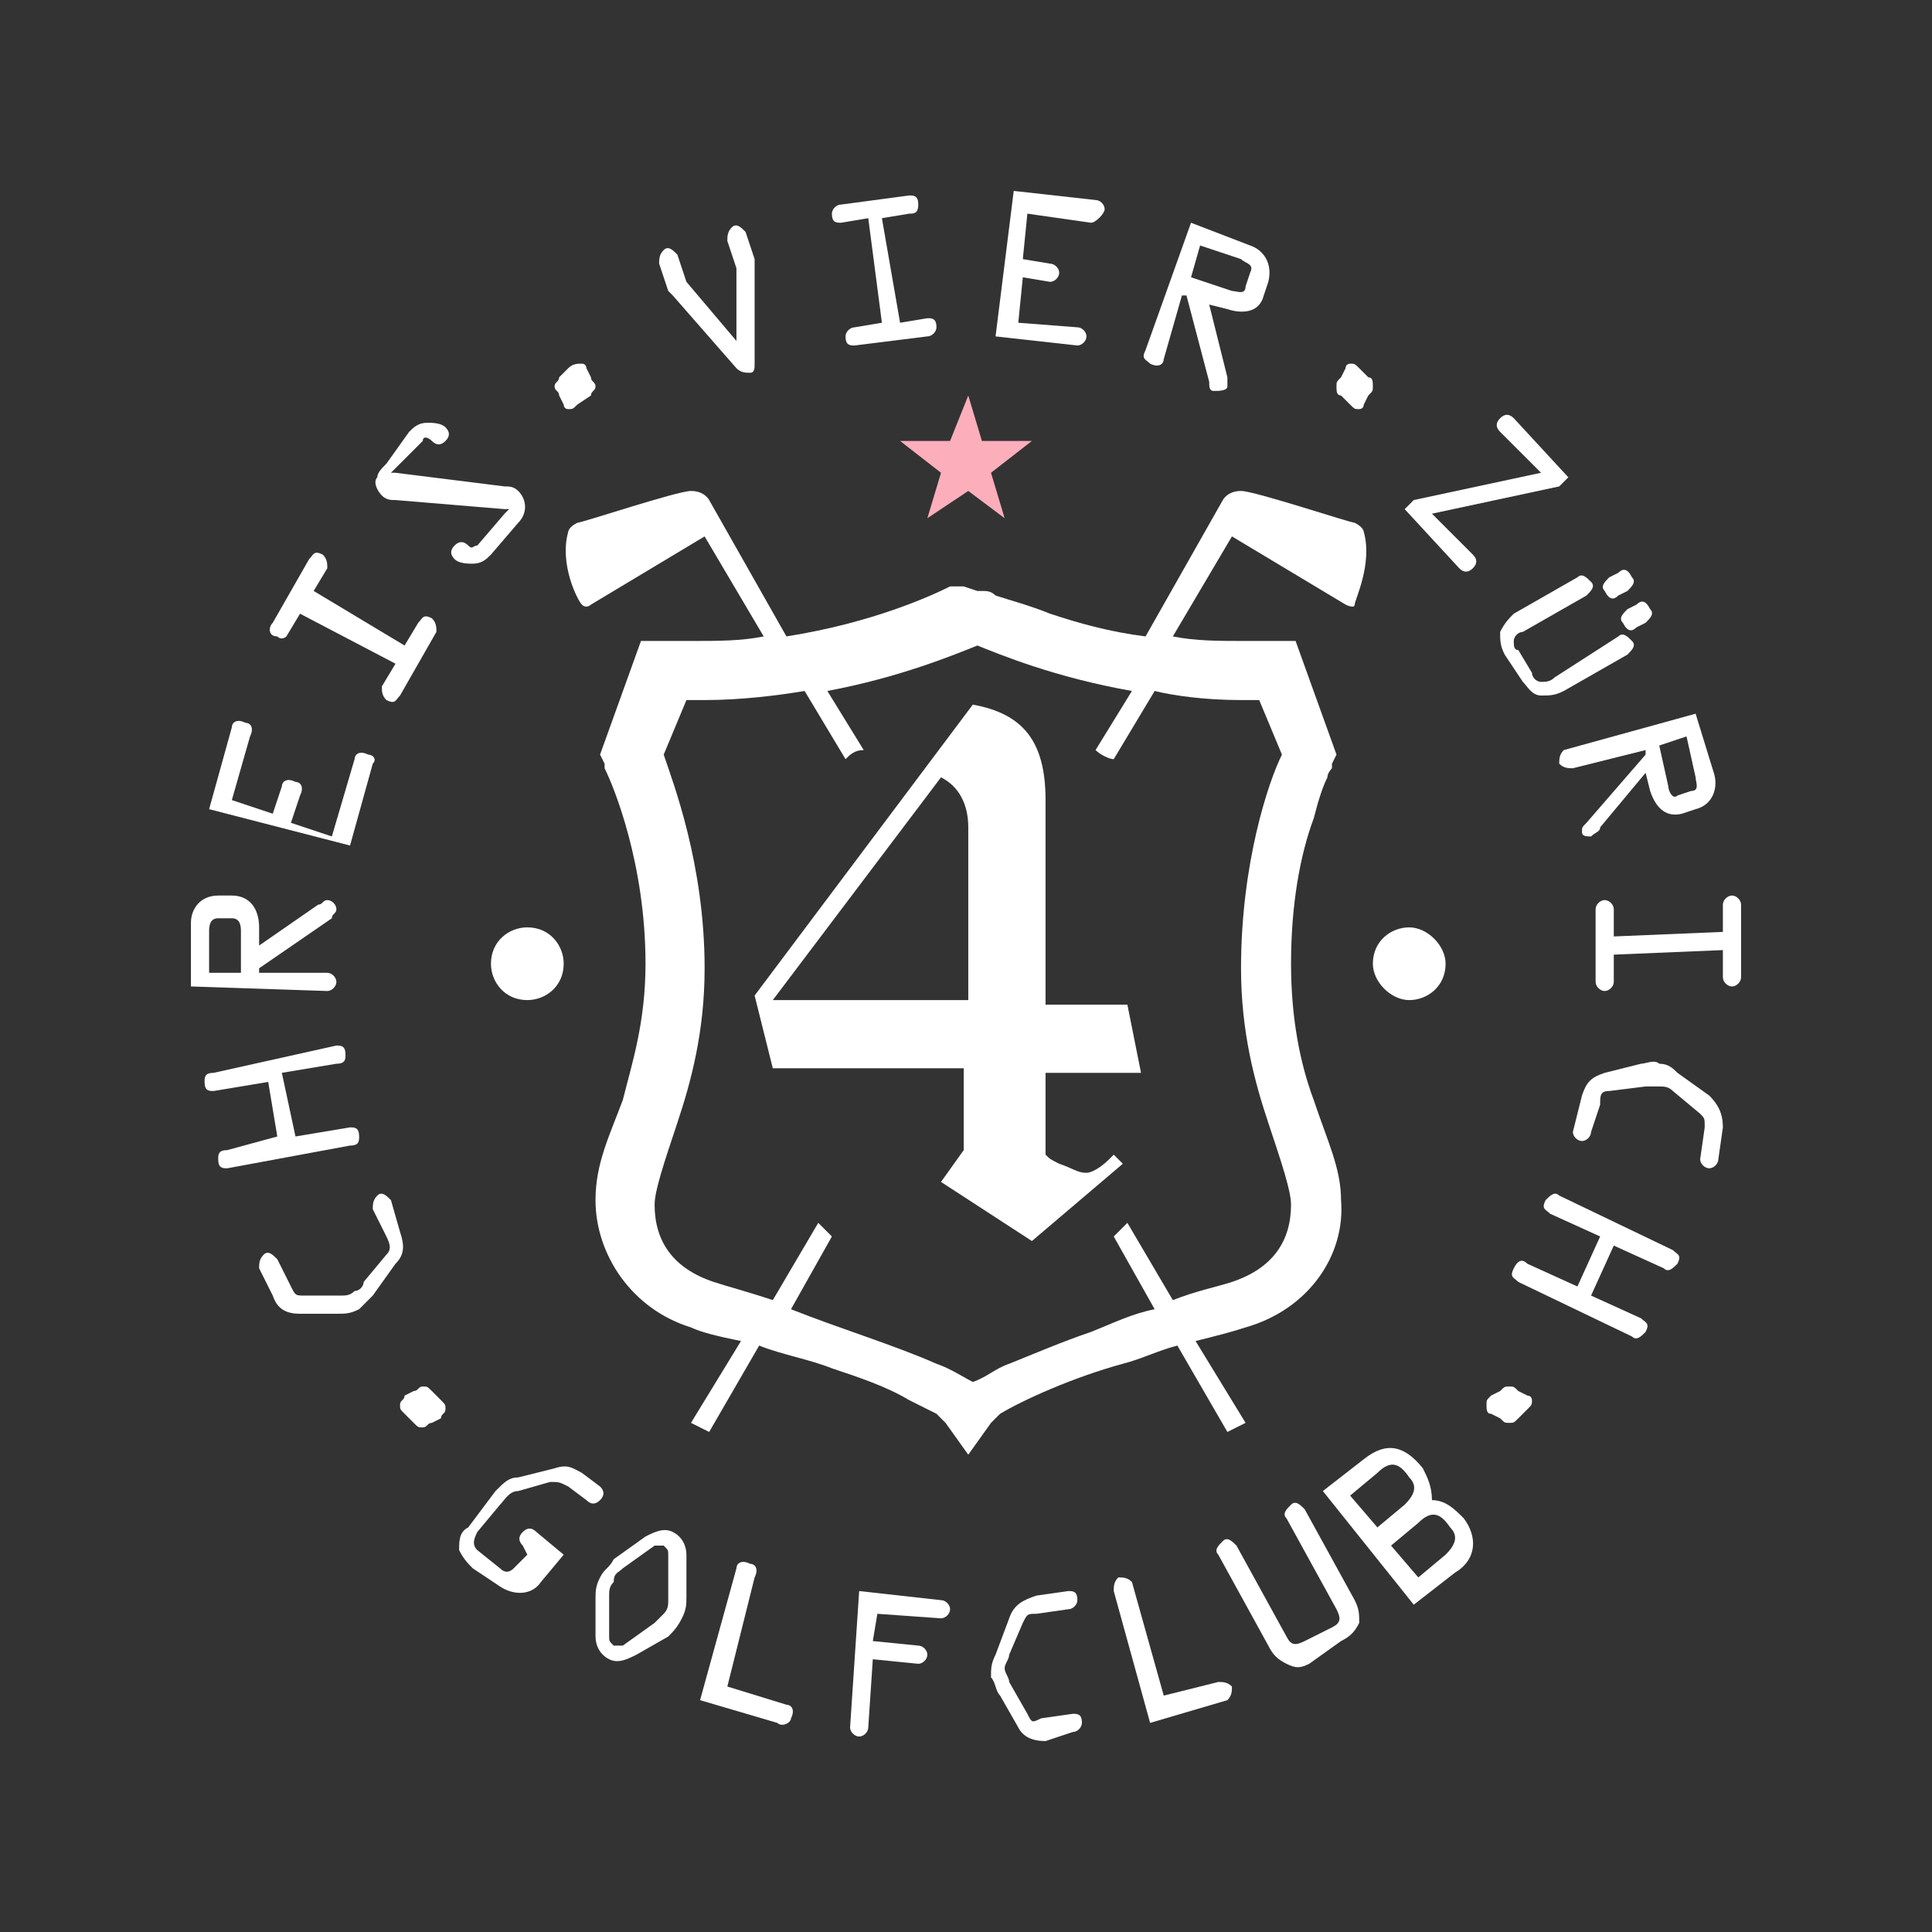 <?xml version="1.0" encoding="utf-8"?>
<!-- Generator: Adobe Illustrator 27.0.1, SVG Export Plug-In . SVG Version: 6.00 Build 0)  -->
<svg version="1.1" id="Ebene_1" xmlns="http://www.w3.org/2000/svg" xmlns:xlink="http://www.w3.org/1999/xlink" x="0px" y="0px"
	 viewBox="0 0 42.5 42.5" style="enable-background:new 0 0 42.5 42.5;" xml:space="preserve">
<rect x="0" y="0" width="42.5" height="42.5" fill="#333333" stroke="none"/>
<style type="text/css">
	.st0{fill:#FFFFFF;}
	.st1{fill:#FCAEBB;}
</style>
<g>
	<path class="st0" d="M27.3,15.4c0.1,0,0.2,0,0.4,0l0.5,1.2c-0.3,0.6-0.9,2.4-0.9,4.7c0,1.4,0.3,2.5,0.6,3.4
		c0.3,0.9,0.5,1.5,0.5,1.8c0,0.8-0.4,1.4-1.3,1.7c-0.3,0.1-0.8,0.2-1.3,0.4l-1-1.7c-0.1,0.1-0.2,0.2-0.3,0.3l0.9,1.6
		c-0.5,0.1-0.9,0.3-1.4,0.5c-0.6,0.2-1.3,0.5-1.8,0.7c-0.3,0.1-0.5,0.3-0.8,0.4c-0.2-0.1-0.5-0.3-0.8-0.4c-0.9-0.4-2.2-0.8-3.2-1.2
		l0.9-1.6c-0.1-0.1-0.2-0.2-0.3-0.3l-1,1.7c-0.6-0.2-1-0.3-1.3-0.4c-0.9-0.3-1.3-0.9-1.3-1.7c0-0.3,0.2-0.9,0.5-1.8
		c0.3-0.9,0.6-2,0.6-3.4c0-2.3-0.7-4.1-0.9-4.7l0.5-1.2c0.1,0,0.2,0,0.4,0c0.8,0,1.6-0.1,2.2-0.2l0.9,1.5c0.1-0.1,0.2-0.2,0.4-0.2
		l-0.8-1.3c1.6-0.3,2.8-0.8,3.3-1c0.5,0.2,1.7,0.7,3.4,1l-0.8,1.3c0.1,0.1,0.3,0.2,0.4,0.2l0.9-1.5C25.8,15.3,26.5,15.4,27.3,15.4
		 M30,11.7c0,0,0-0.1-0.2-0.2c-0.1,0-2.2-0.7-2.5-0.7c-0.3,0-0.4,0.2-0.4,0.2L25.2,14c-0.8-0.1-1.5-0.3-2.1-0.5
		c-0.5-0.2-0.9-0.3-1.2-0.4c-0.1-0.1-0.2-0.1-0.3-0.1s-0.1,0-0.1,0l-0.3-0.1L21,12.9c0,0,0,0-0.1,0c-0.4,0.2-1.7,0.8-3.6,1.1l-1.7-3
		c0,0-0.1-0.2-0.4-0.2c-0.3,0-2.4,0.7-2.5,0.7c-0.2,0.1-0.2,0.2-0.2,0.2c-0.2,0.7,0.2,1.5,0.3,1.6c0.1,0.1,0.2,0,0.2,0l2.5-1.5
		l1.3,2.2c-0.5,0.1-1,0.1-1.6,0.1c-0.2,0-0.5,0-0.7,0l-0.4,0l-0.9,2.5l0.1,0.2c0,0,0,0,0,0.1c0.2,0.4,0.9,2.1,0.9,4.3
		c0,1.3-0.3,2.2-0.5,3c-0.3,0.8-0.6,1.4-0.6,2.2c0,1.2,0.8,2.4,2.1,2.8c0.2,0.1,0.6,0.2,1.1,0.3l-1.1,1.8l0.4,0.2l1.1-1.9
		c0.5,0.2,1.1,0.3,1.6,0.5c0.6,0.2,1.2,0.4,1.7,0.7c0.2,0.1,0.4,0.2,0.6,0.3c0.1,0.1,0.2,0.2,0.2,0.2l0.5,0.7l0.5-0.7
		c0,0,0.1-0.1,0.2-0.2c0.5-0.3,1.6-0.8,2.7-1.1c0.4-0.1,0.8-0.3,1.2-0.4l1.1,1.9l0.4-0.2l-1.1-1.8c0.4-0.1,0.8-0.2,1.1-0.3
		c1.4-0.4,2.2-1.6,2.1-2.8c0-0.7-0.3-1.3-0.6-2.2c-0.3-0.8-0.5-1.8-0.5-3c0-1.3,0.2-2.4,0.5-3.2c0.1-0.4,0.2-0.7,0.3-0.9
		c0-0.1,0.1-0.2,0.1-0.2c0-0.1,0-0.1,0-0.1l0.1-0.2l-0.9-2.5l-0.4,0c-0.2,0-0.5,0-0.7,0c-0.6,0-1.1,0-1.6-0.1l1.3-2.2l2.5,1.5
		c0,0,0.2,0.1,0.2,0C29.8,13.2,30.2,12.4,30,11.7"/>
	<path class="st0" d="M9.7,30.8c0.1,0.1,0.1,0.1,0.1,0.2c0,0.1-0.1,0.1-0.1,0.2l-0.2,0.1c-0.1,0-0.1,0.1-0.2,0.1
		c-0.1,0-0.1,0-0.2-0.1l-0.2-0.2c-0.1-0.1-0.1-0.1-0.1-0.2c0-0.1,0.1-0.1,0.1-0.2l0.2-0.1c0.1,0,0.1-0.1,0.2-0.1
		c0.1,0,0.1,0,0.2,0.1L9.7,30.8z"/>
	<path class="st0" d="M8.8,27.1c0.1,0.3,0.1,0.5-0.1,0.7l-0.5,0.7c-0.1,0.1-0.2,0.2-0.3,0.3c-0.2,0.1-0.3,0.1-0.5,0.1l-0.8,0
		c-0.3,0-0.5-0.1-0.6-0.4l-0.3-0.6c0-0.1,0-0.2,0.1-0.3c0.1-0.1,0.2,0,0.3,0.1l0.3,0.6c0.1,0.2,0.1,0.2,0.3,0.2l0.8,0
		c0.1,0,0.2,0,0.3-0.1c0.1,0,0.2-0.1,0.2-0.2l0.5-0.6c0.1-0.1,0.1-0.2,0-0.4l-0.3-0.6c0-0.1,0-0.2,0.1-0.3c0.1-0.1,0.2,0,0.3,0.1
		L8.8,27.1z"/>
	<path class="st0" d="M6.5,25l1.2-0.2c0.1,0,0.2,0,0.2,0.2c0,0.1,0,0.2-0.2,0.2L5,25.7c-0.1,0-0.2,0-0.2-0.2c0-0.1,0-0.2,0.2-0.2
		L6.1,25l-0.2-1.2l-1.2,0.2c-0.1,0-0.2,0-0.2-0.2c0-0.1,0-0.2,0.2-0.2l2.7-0.6c0.1,0,0.2,0,0.2,0.2c0,0.1,0,0.2-0.2,0.2l-1.2,0.2
		L6.5,25z"/>
	<path class="st0" d="M5.3,21.4l0-0.9c0-0.1,0-0.3-0.2-0.3l-0.3,0c-0.2,0-0.2,0.2-0.2,0.3l0,0.9L5.3,21.4z M7.2,21.4
		c0.1,0,0.2,0.1,0.2,0.2c0,0.1-0.1,0.2-0.2,0.2l-3-0.1l0-1.4c0-0.3,0.2-0.6,0.6-0.6l0.3,0c0.4,0,0.6,0.3,0.6,0.7l0,0.4l1.3-0.9
		c0.1,0,0.1-0.1,0.2-0.1c0.1,0,0.2,0.1,0.2,0.2c0,0.1-0.1,0.1-0.1,0.2l-1.6,1.1l0,0.1L7.2,21.4z"/>
	<path class="st0" d="M7.8,16.7c0-0.1,0.1-0.2,0.3-0.1c0.1,0,0.2,0.1,0.1,0.2l-0.5,1.8l-3.1-0.8L5.1,16c0-0.1,0.1-0.2,0.3-0.1
		c0.1,0,0.2,0.1,0.1,0.3l-0.4,1.4l0.9,0.3l0.2-0.6c0-0.1,0.1-0.2,0.3-0.1c0.1,0,0.2,0.1,0.1,0.3l-0.2,0.6l0.9,0.3L7.8,16.7z"/>
	<path class="st0" d="M8.9,14.2l0.3-0.5c0.1-0.1,0.1-0.2,0.3-0.1c0.1,0.1,0.1,0.2,0.1,0.3l-0.8,1.4c-0.1,0.1-0.1,0.2-0.3,0.1
		c-0.1-0.1-0.1-0.2-0.1-0.3l0.3-0.5l-2.1-1.1l-0.3,0.5C6.3,14,6.2,14.1,6.1,14C5.9,14,5.9,13.8,6,13.7l0.8-1.4
		c0.1-0.1,0.1-0.2,0.3-0.1c0.1,0.1,0.1,0.2,0.1,0.3l-0.3,0.5L8.9,14.2z"/>
	<path class="st0" d="M11.1,10.7c0.1,0,0.2,0,0.3,0.1c0.2,0.2,0.2,0.5,0,0.7l-0.6,0.7c-0.1,0.1-0.2,0.2-0.4,0.2
		c-0.1,0-0.3,0-0.4-0.1c-0.1-0.1-0.1-0.2,0-0.3c0.1-0.1,0.2-0.1,0.3,0c0.1,0.1,0.1,0,0.2,0l0.6-0.7c0,0,0.1-0.1,0.1-0.1
		c0,0-0.1,0-0.1,0L8.7,11c-0.1,0-0.2,0-0.3-0.1c-0.1-0.1-0.2-0.3-0.1-0.4c0-0.1,0.1-0.2,0.2-0.3L9,9.5c0.1-0.1,0.2-0.2,0.4-0.2
		c0.1,0,0.3,0,0.4,0.1c0.1,0.1,0.1,0.2,0,0.3c-0.1,0.1-0.2,0.1-0.3,0c-0.1-0.1-0.2-0.1-0.2,0l-0.6,0.6c0,0-0.1,0.1-0.1,0.1
		c0,0,0.1,0,0.1,0L11.1,10.7z"/>
	<path class="st0" d="M12.7,8.9c-0.1,0.1-0.1,0.1-0.2,0.1c-0.1,0-0.1-0.1-0.1-0.1l-0.1-0.2c0-0.1-0.1-0.1-0.1-0.2
		c0-0.1,0.1-0.1,0.1-0.2l0.2-0.2C12.6,8,12.7,8,12.8,8c0.1,0,0.1,0.1,0.1,0.1l0.1,0.2c0,0.1,0.1,0.1,0.1,0.2c0,0.1-0.1,0.1-0.1,0.2
		L12.7,8.9z"/>
	<path class="st0" d="M16.2,5.9L16,5.3c0-0.1,0-0.2,0.1-0.3c0.1-0.1,0.2,0,0.3,0.1l0.2,0.6c0,0,0,0.1,0,0.2l0,2.1
		c0,0.1,0,0.2-0.1,0.2s-0.2,0-0.3-0.1l-1.4-1.6c0,0-0.1-0.1-0.1-0.1l-0.2-0.6c0-0.1,0-0.2,0.1-0.3c0.1-0.1,0.2,0,0.3,0.1l0.2,0.6
		l1.1,1.3L16.2,5.9z"/>
	<path class="st0" d="M19.8,7.1L20.4,7c0.1,0,0.2,0,0.2,0.2c0,0.1-0.1,0.2-0.2,0.2l-1.6,0.2c-0.1,0-0.2,0-0.2-0.2
		c0-0.1,0.1-0.2,0.2-0.2l0.6-0.1l-0.3-2.3l-0.6,0.1c-0.1,0-0.2,0-0.2-0.2c0-0.1,0.1-0.2,0.2-0.2L20,4.3c0.1,0,0.2,0,0.2,0.2
		s-0.1,0.2-0.2,0.2l-0.6,0.1L19.8,7.1z"/>
	<path class="st0" d="M23.7,7.2c0.1,0,0.2,0.1,0.2,0.2c0,0.1-0.1,0.2-0.2,0.2l-1.8-0.2l0.4-3.2l1.8,0.2c0.1,0,0.2,0.1,0.2,0.2
		S24.1,4.9,24,4.9l-1.4-0.2l-0.1,1l0.6,0.1c0.1,0,0.2,0.1,0.2,0.2c0,0.1-0.1,0.2-0.2,0.2l-0.6-0.1l-0.1,1L23.7,7.2z"/>
	<path class="st0" d="M26.2,6.1l0.9,0.3c0.1,0,0.3,0.1,0.3-0.1l0.1-0.3c0.1-0.2-0.1-0.2-0.2-0.3l-0.9-0.3L26.2,6.1z M25.6,7.9
		c0,0.1-0.1,0.2-0.3,0.1c-0.1-0.1-0.2-0.1-0.1-0.3l1-2.8l1.3,0.5c0.3,0.1,0.5,0.4,0.4,0.8l-0.1,0.3c-0.1,0.4-0.5,0.4-0.8,0.3
		l-0.4-0.1l0.4,1.6c0,0.1,0,0.2,0,0.2c0,0.1-0.2,0.1-0.3,0.1c-0.1,0-0.1-0.1-0.1-0.2l-0.5-1.9l-0.1,0L25.6,7.9z"/>
	<path class="st0" d="M29.5,8.7c-0.1,0-0.1-0.1-0.1-0.2c0-0.1,0-0.1,0.1-0.2l0.1-0.2c0-0.1,0.1-0.1,0.1-0.1c0.1,0,0.1,0,0.2,0.1
		l0.2,0.2c0.1,0,0.1,0.1,0.1,0.2c0,0.1,0,0.1-0.1,0.2l-0.1,0.2c0,0.1-0.1,0.1-0.1,0.1c-0.1,0-0.1,0-0.2-0.1L29.5,8.7z"/>
	<path class="st0" d="M34.3,10.7l-2.8,0.6l0.9,0.9c0.1,0.1,0.1,0.2,0,0.3c-0.1,0.1-0.2,0.1-0.3,0l-1.2-1.3l0.2-0.2l2.8-0.6l-0.9-0.9
		c-0.1-0.1-0.1-0.2,0-0.3c0.1-0.1,0.2-0.1,0.3,0l1.2,1.3L34.3,10.7z"/>
	<path class="st0" d="M36,13.8c-0.1,0.1-0.2,0.1-0.3-0.1c-0.1-0.1,0-0.2,0.1-0.3l0.2-0.1c0.1-0.1,0.2-0.1,0.3,0.1
		c0.1,0.1,0,0.2-0.1,0.3L36,13.8z M35.6,13.1c-0.1,0.1-0.2,0.1-0.3-0.1c-0.1-0.1,0-0.2,0.1-0.3l0.2-0.1c0.1-0.1,0.2-0.1,0.3,0.1
		c0.1,0.1,0,0.2-0.1,0.3L35.6,13.1z M35.6,14c0.1-0.1,0.2,0,0.3,0.1c0.1,0.1,0,0.2-0.1,0.3l-1.4,0.8c-0.2,0.1-0.3,0.1-0.5,0.1
		c-0.2,0-0.3-0.2-0.4-0.3l-0.4-0.6c-0.1-0.2-0.1-0.3-0.1-0.5c0.1-0.2,0.2-0.3,0.3-0.4l1.4-0.8c0.1-0.1,0.2,0,0.3,0.1
		c0.1,0.1,0,0.2-0.1,0.3l-1.4,0.8c-0.1,0-0.2,0.1-0.2,0.2c0,0.1,0,0.2,0.1,0.2l0.3,0.5c0,0.1,0.1,0.2,0.2,0.2c0.1,0,0.2,0,0.3-0.1
		L35.6,14z"/>
	<path class="st0" d="M36.5,16.4l0.2,0.9c0,0.1,0.1,0.3,0.2,0.2l0.3-0.1c0.2,0,0.1-0.2,0.1-0.3l-0.2-0.9L36.5,16.4z M34.6,16.9
		c-0.1,0-0.2,0-0.3-0.1c0-0.1,0-0.2,0.1-0.3l2.9-0.8l0.4,1.3c0.1,0.3,0,0.7-0.4,0.8l-0.3,0.1c-0.4,0.1-0.6-0.2-0.7-0.5l-0.1-0.4
		l-1,1.2c0,0.1-0.1,0.1-0.2,0.2c-0.1,0-0.2,0-0.2-0.1c0-0.1,0-0.1,0.1-0.2l1.3-1.5l0-0.1L34.6,16.9z"/>
	<path class="st0" d="M35.5,21l0,0.6c0,0.1-0.1,0.2-0.2,0.2c-0.1,0-0.2-0.1-0.2-0.2l0-1.6c0-0.1,0.1-0.2,0.2-0.2
		c0.1,0,0.2,0.1,0.2,0.2l0,0.6l2.4-0.1l0-0.6c0-0.1,0.1-0.2,0.2-0.2c0.1,0,0.2,0.1,0.2,0.2l0,1.6c0,0.1-0.1,0.2-0.2,0.2
		c-0.1,0-0.2-0.1-0.2-0.2l0-0.6L35.5,21z"/>
	<path class="st0" d="M34.8,24.1c0.1-0.3,0.2-0.4,0.5-0.5l0.8-0.2c0.1,0,0.3-0.1,0.4,0c0.2,0,0.3,0.1,0.4,0.2l0.7,0.5
		c0.2,0.2,0.3,0.4,0.3,0.7l-0.1,0.7c0,0.1-0.1,0.2-0.2,0.2c-0.1,0-0.2-0.1-0.2-0.2l0.1-0.7c0-0.2,0-0.2-0.1-0.3l-0.6-0.5
		c-0.1-0.1-0.2-0.1-0.3-0.1c-0.1,0-0.2,0-0.3,0L35.4,24c-0.2,0-0.2,0.1-0.2,0.3L35,24.9c0,0.1-0.1,0.2-0.2,0.2
		c-0.1,0-0.2-0.1-0.2-0.2L34.8,24.1z"/>
	<path class="st0" d="M35.2,27.2l-1.1-0.5c-0.1-0.1-0.2-0.1-0.1-0.3c0.1-0.1,0.2-0.2,0.3-0.1l2.5,1.2c0.1,0.1,0.2,0.1,0.1,0.3
		c-0.1,0.1-0.2,0.2-0.3,0.1l-1.1-0.5l-0.5,1.1l1.1,0.5c0.1,0.1,0.2,0.1,0.1,0.3c-0.1,0.1-0.2,0.2-0.3,0.1l-2.5-1.2
		c-0.1-0.1-0.2-0.1-0.1-0.3s0.2-0.2,0.3-0.1l1.1,0.5L35.2,27.2z"/>
	<path class="st0" d="M33,30.6c0.1-0.1,0.1-0.1,0.2-0.1c0.1,0,0.1,0,0.2,0.1l0.2,0.1c0.1,0,0.1,0.1,0.1,0.1c0,0.1,0,0.1-0.1,0.2
		l-0.2,0.2c-0.1,0.1-0.1,0.1-0.2,0.1c-0.1,0-0.1,0-0.2-0.1l-0.2-0.1c-0.1,0-0.1-0.1-0.1-0.2c0-0.1,0-0.1,0.1-0.2L33,30.6z"/>
	<path class="st0" d="M17,22h4.3v-3.8c0-0.5-0.2-0.9-0.6-1.1L17,22z M23,17.6v4.5h1.8l0.3,1.5H23v1.8c0.1,0.1,0.1,0.1,0.3,0.2
		c0.3,0.1,0.4,0.2,0.6,0.2c0.1,0,0.3-0.1,0.5-0.3l0.1-0.1l0.2,0.2l-2,1.7l-2-1.3l0.5-0.7v-1.8H17l-0.4-1.6l4.8-6.4
		C22.5,15.7,23,16.3,23,17.6"/>
	<path class="st0" d="M12.4,21.2c0,0.5-0.4,0.8-0.8,0.8c-0.5,0-0.8-0.4-0.8-0.8c0-0.5,0.4-0.8,0.8-0.8
		C12.1,20.4,12.4,20.8,12.4,21.2"/>
	<path class="st0" d="M31.8,21.2c0,0.5-0.4,0.8-0.8,0.8s-0.8-0.4-0.8-0.8c0-0.5,0.4-0.8,0.8-0.8S31.8,20.8,31.8,21.2"/>
	<path class="st0" d="M11.5,34c-0.1-0.1-0.1-0.2,0-0.3c0.1-0.1,0.2-0.1,0.3,0l0.6,0.5l-0.5,0.6c-0.2,0.3-0.6,0.3-0.9,0.1l-0.6-0.4
		c-0.1-0.1-0.2-0.2-0.3-0.4c0-0.2,0-0.4,0.2-0.5l0.6-0.8c0.2-0.2,0.3-0.3,0.5-0.3l0.8-0.2c0.3-0.1,0.4,0,0.6,0.1l0.4,0.3
		c0.1,0.1,0.1,0.2,0,0.3c-0.1,0.1-0.2,0.1-0.3,0l-0.4-0.3c-0.2-0.1-0.2-0.1-0.4-0.1l-0.7,0.2c-0.2,0-0.3,0.2-0.4,0.3l-0.5,0.6
		c-0.1,0.2-0.1,0.3,0,0.4l0.5,0.4c0.1,0.1,0.2,0.1,0.3,0l0.3-0.3L11.5,34z"/>
	<path class="st0" d="M14.7,34.2c0-0.1,0-0.1-0.1-0.2c-0.1,0-0.1,0-0.2,0l-0.7,0.5c-0.1,0.1-0.2,0.1-0.2,0.3
		c-0.1,0.1-0.1,0.2-0.1,0.3l0,0.9c0,0.1,0,0.1,0.1,0.2c0.1,0,0.1,0,0.2,0l0.7-0.5c0.1-0.1,0.1-0.1,0.2-0.2c0.1-0.1,0.1-0.2,0.1-0.3
		L14.7,34.2z M15.1,35.1c0,0.2,0,0.3-0.1,0.5c-0.1,0.2-0.2,0.3-0.3,0.4L14,36.4c-0.2,0.1-0.4,0.2-0.6,0.1c-0.2-0.1-0.3-0.3-0.3-0.5
		l0-0.8c0-0.2,0-0.3,0.1-0.5c0.1-0.2,0.2-0.2,0.3-0.4l0.7-0.5c0.2-0.1,0.4-0.2,0.6-0.1c0.2,0.1,0.3,0.3,0.3,0.5L15.1,35.1z"/>
	<path class="st0" d="M17.3,37.5c0.1,0,0.2,0.1,0.1,0.3c0,0.1-0.2,0.2-0.3,0.1l-1.7-0.5l0.8-2.9c0-0.1,0.1-0.2,0.3-0.1
		c0.1,0,0.2,0.1,0.1,0.3L16,37.1L17.3,37.5z"/>
	<path class="st0" d="M18.9,35l1.8,0.2c0.1,0,0.2,0.1,0.2,0.2c0,0.1-0.1,0.2-0.2,0.2l-1.4-0.1l-0.1,0.6l1,0.1c0.1,0,0.2,0.1,0.2,0.2
		c0,0.1-0.1,0.2-0.2,0.2l-1-0.1L19.1,38c0,0.1-0.1,0.2-0.2,0.2c-0.1,0-0.2-0.1-0.2-0.2L18.9,35z"/>
	<path class="st0" d="M23,38.3c-0.3,0-0.5-0.1-0.6-0.3l-0.4-0.7c-0.1-0.1-0.1-0.3-0.2-0.4c0-0.2,0-0.3,0.1-0.5l0.3-0.8
		c0.1-0.3,0.3-0.4,0.6-0.5l0.7-0.1c0.1,0,0.2,0,0.2,0.2c0,0.1-0.1,0.2-0.2,0.2l-0.7,0.1c-0.2,0-0.2,0-0.3,0.2l-0.3,0.7
		c0,0.1-0.1,0.2-0.1,0.3c0,0.1,0.1,0.2,0.1,0.3l0.4,0.7c0.1,0.2,0.1,0.2,0.3,0.1l0.7-0.1c0.1,0,0.2,0,0.2,0.2c0,0.1-0.1,0.2-0.2,0.2
		L23,38.3z"/>
	<path class="st0" d="M26.8,37c0.1,0,0.2,0,0.3,0.1c0,0.1,0,0.2-0.1,0.3l-1.7,0.5l-0.8-2.9c0-0.1,0-0.2,0.1-0.3c0.1,0,0.2,0,0.3,0.1
		l0.7,2.5L26.8,37z"/>
	<path class="st0" d="M28.8,36.6c-0.2,0.1-0.3,0.1-0.5,0c-0.2-0.1-0.3-0.2-0.4-0.4l-1.1-2c-0.1-0.1,0-0.2,0.1-0.3
		c0.1-0.1,0.2,0,0.3,0.1l1.1,2c0.1,0.2,0.2,0.2,0.4,0.1l0.6-0.3c0.2-0.1,0.2-0.2,0.1-0.4l-1.1-2c-0.1-0.1,0-0.2,0.1-0.3
		c0.1-0.1,0.2,0,0.3,0.1l1.1,2c0.1,0.2,0.1,0.3,0.1,0.5c-0.1,0.2-0.2,0.3-0.4,0.4L28.8,36.6z"/>
	<path class="st0" d="M31.2,34.7l0.6-0.5c0.2-0.2,0.3-0.4,0.1-0.6c-0.2-0.3-0.4-0.4-0.7-0.1l-0.6,0.5L31.2,34.7z M30.3,33.6l0.6-0.5
		c0.2-0.2,0.3-0.4,0.1-0.6c-0.2-0.3-0.4-0.4-0.7-0.1l-0.6,0.5L30.3,33.6z M29.1,32.8l0.9-0.7c0.5-0.4,0.9-0.3,1.3,0.2
		c0.1,0.2,0.2,0.4,0.2,0.7c0.3,0,0.5,0.2,0.7,0.4c0.3,0.4,0.3,0.9-0.2,1.2l-0.9,0.7L29.1,32.8z"/>
</g>
<polygon class="st1" points="21.3,10.8 20.4,11.4 20.7,10.4 19.8,9.7 20.9,9.7 21.3,8.7 21.6,9.7 22.7,9.7 21.8,10.4 22.1,11.4 "/>
</svg>
